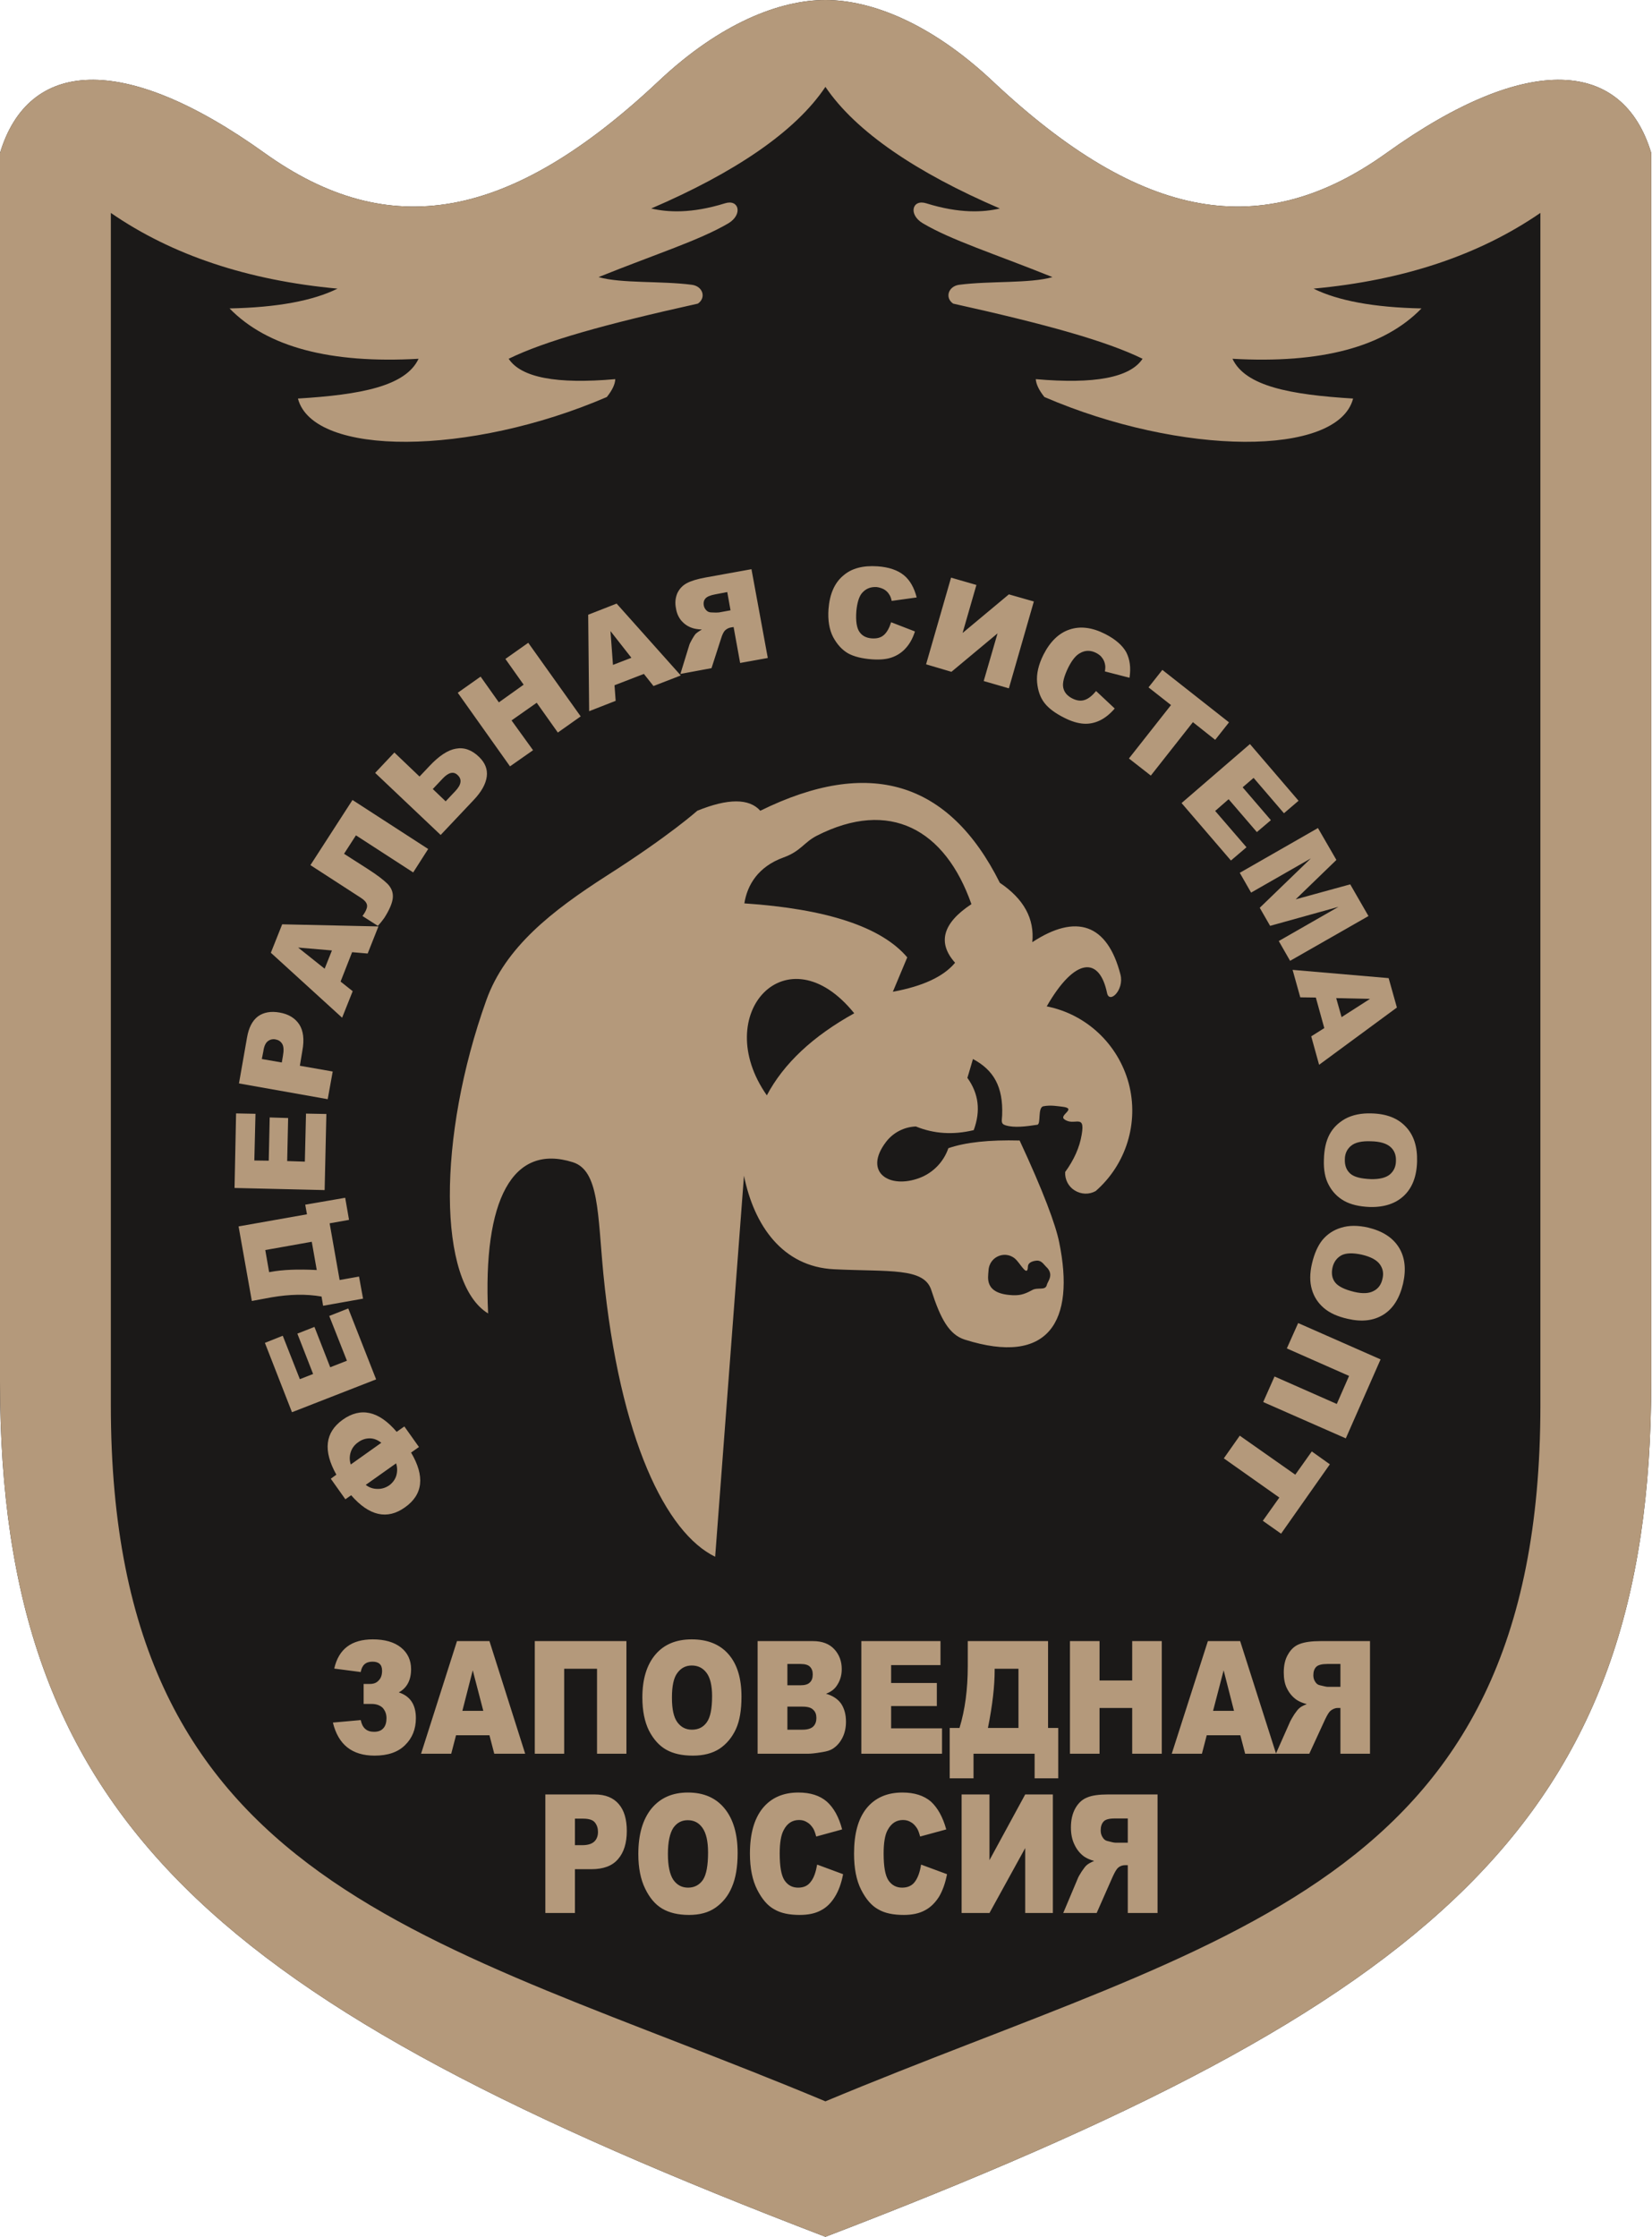 <?xml version="1.0" encoding="UTF-8"?>
<!DOCTYPE svg PUBLIC "-//W3C//DTD SVG 1.1//EN" "http://www.w3.org/Graphics/SVG/1.1/DTD/svg11.dtd">
<svg version="1.2" width="86mm" height="116.4mm" viewBox="0 0 8600 11640" preserveAspectRatio="xMidYMid" fill-rule="evenodd" stroke-width="28.222" stroke-linejoin="round" xmlns="http://www.w3.org/2000/svg" xmlns:ooo="http://xml.openoffice.org/svg/export" xmlns:xlink="http://www.w3.org/1999/xlink" xmlns:presentation="http://sun.com/xmlns/staroffice/presentation" xmlns:smil="http://www.w3.org/2001/SMIL20/" xmlns:anim="urn:oasis:names:tc:opendocument:xmlns:animation:1.0" xmlns:svg="urn:oasis:names:tc:opendocument:xmlns:svg-compatible:1.0" xml:space="preserve">
 <defs class="ClipPathGroup">
  <clipPath id="presentation_clip_path" clipPathUnits="userSpaceOnUse">
   <rect x="0" y="0" width="8600" height="11640"/>
  </clipPath>
  <clipPath id="presentation_clip_path_shrink" clipPathUnits="userSpaceOnUse">
   <rect x="8" y="11" width="8583" height="11617"/>
  </clipPath>
 </defs>
 <defs class="TextShapeIndex">
  <g ooo:slide="id1" ooo:id-list="id3 id4 id5 id6 id7"/>
 </defs>
 <defs class="EmbeddedBulletChars">
  <g id="bullet-char-template-57356" transform="scale(0,-0)">
   <path d="M 580,1141 L 1163,571 580,0 -4,571 580,1141 Z"/>
  </g>
  <g id="bullet-char-template-57354" transform="scale(0,-0)">
   <path d="M 8,1128 L 1137,1128 1137,0 8,0 8,1128 Z"/>
  </g>
  <g id="bullet-char-template-10146" transform="scale(0,-0)">
   <path d="M 174,0 L 602,739 174,1481 1456,739 174,0 Z M 1358,739 L 309,1346 659,739 1358,739 Z"/>
  </g>
  <g id="bullet-char-template-10132" transform="scale(0,-0)">
   <path d="M 2015,739 L 1276,0 717,0 1260,543 174,543 174,936 1260,936 717,1481 1274,1481 2015,739 Z"/>
  </g>
  <g id="bullet-char-template-10007" transform="scale(0,-0)">
   <path d="M 0,-2 C -7,14 -16,27 -25,37 L 356,567 C 262,823 215,952 215,954 215,979 228,992 255,992 264,992 276,990 289,987 310,991 331,999 354,1012 L 381,999 492,748 772,1049 836,1024 860,1049 C 881,1039 901,1025 922,1006 886,937 835,863 770,784 769,783 710,716 594,584 L 774,223 C 774,196 753,168 711,139 L 727,119 C 717,90 699,76 672,76 641,76 570,178 457,381 L 164,-76 C 142,-110 111,-127 72,-127 30,-127 9,-110 8,-76 1,-67 -2,-52 -2,-32 -2,-23 -1,-13 0,-2 Z"/>
  </g>
  <g id="bullet-char-template-10004" transform="scale(0,-0)">
   <path d="M 285,-33 C 182,-33 111,30 74,156 52,228 41,333 41,471 41,549 55,616 82,672 116,743 169,778 240,778 293,778 328,747 346,684 L 369,508 C 377,444 397,411 428,410 L 1163,1116 C 1174,1127 1196,1133 1229,1133 1271,1133 1292,1118 1292,1087 L 1292,965 C 1292,929 1282,901 1262,881 L 442,47 C 390,-6 338,-33 285,-33 Z"/>
  </g>
  <g id="bullet-char-template-9679" transform="scale(0,-0)">
   <path d="M 813,0 C 632,0 489,54 383,161 276,268 223,411 223,592 223,773 276,916 383,1023 489,1130 632,1184 813,1184 992,1184 1136,1130 1245,1023 1353,916 1407,772 1407,592 1407,412 1353,268 1245,161 1136,54 992,0 813,0 Z"/>
  </g>
  <g id="bullet-char-template-8226" transform="scale(0,-0)">
   <path d="M 346,457 C 273,457 209,483 155,535 101,586 74,649 74,723 74,796 101,859 155,911 209,963 273,989 346,989 419,989 480,963 531,910 582,859 608,796 608,723 608,648 583,586 532,535 482,483 420,457 346,457 Z"/>
  </g>
  <g id="bullet-char-template-8211" transform="scale(0,-0)">
   <path d="M -4,459 L 1135,459 1135,606 -4,606 -4,459 Z"/>
  </g>
  <g id="bullet-char-template-61548" transform="scale(0,-0)">
   <path d="M 173,740 C 173,903 231,1043 346,1159 462,1274 601,1332 765,1332 928,1332 1067,1274 1183,1159 1299,1043 1357,903 1357,740 1357,577 1299,437 1183,322 1067,206 928,148 765,148 601,148 462,206 346,322 231,437 173,577 173,740 Z"/>
  </g>
 </defs>
 <g>
  <g id="id2" class="Master_Slide">
   <g id="bg-id2" class="Background"/>
   <g id="bo-id2" class="BackgroundObjects"/>
  </g>
 </g>
 <g class="SlideGroup">
  <g>
   <g id="container-id1">
    <g id="id1" class="Slide" clip-path="url(#presentation_clip_path)">
     <g class="Page">
      <g class="com.sun.star.drawing.ClosedBezierShape">
       <g id="id3">
        <rect class="BoundingBox" stroke="none" fill="none" x="0" y="0" width="8597" height="11641"/>
        <path fill="rgb(27,25,24)" stroke="none" d="M 4297,11640 C 1125,10425 0,9481 0,7189 L 0,796 C 146,312 636,265 1377,796 2022,1258 2650,1155 3430,421 3751,119 4061,0 4297,0 4534,0 4844,119 5166,421 5946,1155 6574,1258 7218,796 7959,265 8450,312 8596,796 L 8596,7189 C 8596,9481 7470,10425 4297,11640 Z"/>
       </g>
      </g>
      <g class="com.sun.star.drawing.ClosedBezierShape">
       <g id="id4">
        <rect class="BoundingBox" stroke="none" fill="none" x="0" y="0" width="8597" height="11641"/>
        <path fill="rgb(180,153,123)" stroke="none" d="M 4297,11640 C 1125,10425 0,9481 0,7189 L 0,796 C 146,312 636,265 1377,796 2022,1258 2650,1155 3430,421 3751,119 4061,0 4297,0 4534,0 4844,119 5166,421 5946,1155 6574,1258 7218,796 7959,265 8450,312 8596,796 L 8596,7189 C 8596,9481 7470,10425 4297,11640 Z M 4297,11640 L 4297,11640 Z M 4297,452 C 4455,686 4774,900 5205,1085 5119,1105 4995,1112 4822,1058 4749,1035 4727,1116 4804,1162 4955,1251 5173,1319 5479,1442 5361,1476 5155,1461 4993,1482 4936,1490 4918,1550 4962,1580 5449,1688 5760,1775 5948,1867 5883,1965 5698,2000 5392,1973 5394,2000 5409,2031 5437,2066 6149,2373 6965,2378 7044,2074 6717,2054 6483,2010 6416,1867 6877,1893 7205,1806 7400,1605 7153,1600 6965,1565 6838,1502 7306,1459 7699,1328 8019,1108 L 8019,7314 C 8019,9825 6358,10074 4297,10935 2238,10074 577,9825 577,7314 L 577,1108 C 896,1328 1290,1459 1757,1502 1630,1565 1443,1600 1195,1605 1391,1806 1719,1893 2179,1867 2112,2010 1878,2054 1551,2074 1630,2378 2447,2373 3159,2066 3187,2031 3202,2000 3203,1973 2898,2000 2713,1965 2648,1867 2836,1775 3146,1688 3633,1580 3677,1550 3660,1490 3602,1482 3441,1461 3235,1476 3116,1442 3422,1319 3640,1251 3792,1162 3868,1116 3847,1035 3774,1058 3600,1112 3477,1105 3390,1085 3821,900 4141,686 4297,452 Z"/>
       </g>
      </g>
      <g class="Group">
       <g class="com.sun.star.drawing.ClosedBezierShape">
        <g id="id5">
         <rect class="BoundingBox" stroke="none" fill="none" x="2341" y="4073" width="3555" height="4029"/>
         <path fill="rgb(180,153,123)" stroke="none" d="M 3723,8101 C 3469,7978 3226,7493 3141,6629 3111,6316 3119,6091 2982,6048 2668,5949 2513,6243 2541,6835 2278,6675 2276,5918 2532,5204 2631,4929 2873,4740 3160,4556 3485,4349 3630,4219 3630,4219 3790,4154 3900,4154 3958,4219 4524,3940 4940,4064 5205,4594 5330,4678 5386,4781 5374,4903 5602,4753 5765,4807 5833,5072 5853,5152 5775,5226 5763,5167 5724,4979 5598,4978 5449,5237 5656,5278 5821,5434 5876,5638 5930,5842 5863,6059 5704,6198 5670,6217 5629,6216 5595,6195 5562,6175 5543,6138 5545,6099 5591,6036 5620,5971 5631,5905 5651,5790 5591,5864 5540,5824 5512,5802 5610,5768 5529,5759 5509,5757 5469,5749 5431,5757 5401,5764 5420,5850 5400,5853 5341,5862 5280,5870 5235,5856 5208,5848 5216,5831 5217,5804 5223,5654 5172,5568 5065,5511 5046,5577 5036,5609 5036,5609 5095,5691 5106,5781 5069,5881 4961,5907 4861,5900 4768,5862 4707,5864 4649,5894 4612,5943 4492,6101 4631,6190 4789,6129 4859,6102 4913,6045 4937,5975 5027,5944 5151,5931 5308,5935 5430,6197 5496,6374 5514,6465 5598,6874 5461,7110 5022,6971 4941,6945 4896,6863 4848,6713 4810,6595 4629,6619 4342,6605 4073,6592 3925,6376 3873,6118 L 3723,8101 Z M 5294,6560 C 5244,6501 5149,6534 5146,6613 5144,6647 5122,6733 5271,6740 5303,6741 5327,6739 5372,6714 5403,6696 5443,6719 5450,6685 5454,6668 5490,6632 5445,6591 5435,6582 5423,6559 5398,6560 5384,6561 5351,6566 5351,6593 5349,6643 5318,6587 5294,6560 Z M 5294,6560 L 5294,6560 Z M 4447,5273 C 4098,4841 3694,5275 3992,5700 4080,5534 4232,5392 4447,5273 Z M 4447,5273 L 4447,5273 Z M 4079,4462 C 3946,4510 3890,4606 3875,4701 4306,4730 4589,4824 4723,4982 4673,5101 4648,5161 4648,5161 4805,5132 4912,5082 4972,5010 4879,4906 4907,4804 5057,4705 4920,4315 4631,4156 4252,4349 4184,4384 4170,4429 4079,4462 Z"/>
        </g>
       </g>
       <g class="com.sun.star.drawing.ClosedBezierShape">
        <g id="id6">
         <rect class="BoundingBox" stroke="none" fill="none" x="1220" y="2945" width="6159" height="5037"/>
         <path fill="rgb(180,153,123)" stroke="none" d="M 1751,7674 C 1681,7549 1692,7454 1784,7388 1878,7321 1972,7342 2065,7451 L 2105,7423 2181,7530 2140,7559 C 2213,7682 2202,7778 2108,7844 2016,7910 1922,7889 1828,7781 L 1798,7802 1722,7695 1751,7674 Z M 1751,7674 L 1751,7674 Z M 1985,7508 C 1966,7493 1946,7485 1925,7485 1904,7485 1884,7491 1865,7505 1846,7518 1833,7535 1826,7556 1819,7577 1819,7599 1826,7621 L 1985,7508 Z M 1985,7508 L 1985,7508 Z M 2062,7615 L 1904,7727 C 1922,7741 1942,7748 1964,7748 1987,7749 2008,7742 2027,7729 2044,7716 2057,7699 2063,7679 2069,7658 2069,7636 2062,7615 Z M 2062,7615 L 2062,7615 Z M 1520,7349 L 1379,6988 1472,6951 1561,7177 1630,7150 1548,6940 1637,6905 1719,7115 1806,7081 1714,6848 1813,6809 1958,7178 1520,7349 Z M 1520,7349 L 1520,7349 Z M 1797,6233 L 1817,6348 1716,6366 1768,6661 1869,6643 1890,6758 1682,6795 1674,6747 C 1594,6733 1508,6735 1414,6751 L 1311,6770 1242,6382 1598,6319 1589,6269 1797,6233 Z M 1797,6233 L 1797,6233 Z M 1623,6462 L 1381,6505 1401,6620 1408,6619 C 1471,6607 1552,6604 1649,6609 L 1623,6462 Z M 1623,6462 L 1623,6462 Z M 1221,6182 L 1229,5794 1330,5796 1324,6039 1399,6040 1404,5815 1500,5818 1495,6042 1587,6045 1593,5795 1699,5797 1690,6193 1221,6182 Z M 1221,6182 L 1221,6182 Z M 1244,5638 L 1286,5399 C 1295,5347 1314,5311 1343,5289 1372,5268 1410,5261 1455,5269 1502,5277 1536,5298 1558,5331 1579,5364 1585,5409 1574,5468 L 1561,5546 1732,5576 1706,5720 1244,5638 Z M 1244,5638 L 1244,5638 Z M 1467,5529 L 1473,5494 C 1478,5466 1477,5445 1469,5432 1461,5419 1450,5412 1435,5409 1421,5406 1407,5409 1396,5417 1384,5425 1375,5442 1371,5470 L 1363,5511 1467,5529 Z M 1467,5529 L 1467,5529 Z M 1833,4955 L 1773,5108 1836,5158 1781,5296 1410,4958 1469,4810 1970,4821 1914,4962 1833,4955 Z M 1833,4955 L 1833,4955 Z M 1728,4946 L 1552,4931 1690,5041 1728,4946 Z M 1728,4946 L 1728,4946 Z M 2229,4418 L 2151,4540 1853,4347 1791,4443 1913,4521 C 1963,4553 1998,4580 2018,4600 2038,4621 2047,4644 2045,4671 2043,4697 2029,4732 2001,4776 1992,4789 1981,4803 1967,4818 L 1887,4767 1899,4749 C 1909,4732 1913,4718 1910,4707 1907,4695 1896,4683 1877,4671 L 1616,4502 1835,4163 2229,4418 Z M 2229,4418 L 2229,4418 Z M 2184,4041 L 2237,3985 C 2286,3933 2332,3903 2373,3896 2415,3888 2456,3902 2494,3939 2525,3969 2539,4003 2534,4041 2529,4080 2506,4121 2465,4164 L 2294,4345 1953,4022 2053,3916 2184,4041 Z M 2184,4041 L 2184,4041 Z M 2320,4170 L 2371,4116 C 2402,4083 2406,4055 2382,4033 2361,4013 2335,4019 2304,4052 L 2253,4106 2320,4170 Z M 2320,4170 L 2320,4170 Z M 2383,3605 L 2502,3521 2597,3655 2726,3563 2631,3429 2750,3345 3023,3728 2904,3812 2794,3657 2663,3749 2775,3904 2655,3988 2383,3605 Z M 2383,3605 L 2383,3605 Z M 3352,3507 L 3199,3566 3205,3647 3067,3701 3062,3199 3210,3141 3544,3515 3402,3570 3352,3507 Z M 3352,3507 L 3352,3507 Z M 3287,3423 L 3178,3284 3191,3460 3287,3423 Z M 3287,3423 L 3287,3423 Z M 3997,3424 L 3912,2962 3674,3005 C 3630,3013 3597,3023 3575,3035 3553,3047 3537,3064 3526,3087 3516,3111 3513,3137 3519,3166 3523,3192 3533,3213 3547,3230 3562,3247 3579,3259 3601,3267 3614,3272 3632,3275 3654,3276 3638,3285 3627,3293 3620,3300 3616,3305 3610,3314 3602,3328 3594,3342 3589,3353 3587,3361 L 3542,3507 3704,3477 3754,3322 C 3760,3302 3767,3289 3773,3282 3782,3273 3793,3267 3806,3265 L 3819,3263 3853,3450 3997,3424 Z M 3997,3424 L 3997,3424 Z M 3803,3176 L 3743,3187 C 3736,3188 3723,3188 3704,3187 3694,3187 3685,3184 3678,3177 3671,3170 3666,3162 3664,3152 3661,3137 3664,3124 3672,3115 3680,3105 3697,3098 3723,3093 L 3786,3081 3803,3176 Z M 3803,3176 L 3803,3176 Z M 4639,3238 L 4763,3286 C 4752,3321 4736,3350 4716,3372 4696,3395 4671,3411 4643,3421 4615,3431 4580,3434 4538,3431 4487,3427 4446,3417 4415,3400 4384,3382 4358,3354 4337,3315 4317,3276 4309,3228 4313,3170 4319,3092 4344,3034 4389,2996 4433,2957 4493,2942 4568,2947 4627,2951 4673,2967 4705,2993 4737,3019 4759,3058 4772,3109 L 4642,3127 C 4639,3113 4635,3102 4630,3095 4623,3083 4614,3074 4602,3067 4591,3061 4578,3057 4564,3055 4531,3053 4505,3064 4485,3089 4471,3108 4462,3138 4458,3180 4454,3232 4460,3268 4474,3288 4488,3309 4510,3320 4538,3322 4566,3324 4587,3318 4603,3303 4618,3289 4630,3267 4639,3238 Z M 4639,3238 L 4639,3238 Z M 5382,3130 L 5252,3582 5121,3544 5193,3296 4953,3496 4821,3457 4951,3006 5083,3044 5011,3294 5252,3093 5382,3130 Z M 5382,3130 L 5382,3130 Z M 5706,3596 L 5803,3687 C 5779,3715 5753,3736 5726,3749 5699,3762 5670,3768 5641,3766 5611,3764 5577,3754 5540,3735 5494,3712 5460,3687 5438,3659 5416,3631 5403,3595 5399,3551 5395,3507 5406,3459 5432,3407 5467,3338 5513,3294 5568,3276 5624,3257 5686,3265 5753,3299 5806,3326 5843,3358 5863,3394 5882,3431 5888,3475 5880,3527 L 5752,3494 C 5754,3480 5755,3468 5753,3460 5751,3447 5746,3434 5738,3424 5731,3413 5720,3405 5707,3398 5678,3383 5649,3383 5622,3399 5601,3410 5581,3435 5562,3472 5539,3519 5530,3554 5535,3578 5540,3603 5556,3621 5581,3634 5606,3647 5628,3649 5648,3642 5668,3635 5687,3619 5706,3596 Z M 5706,3596 L 5706,3596 Z M 6051,3486 L 6398,3759 6326,3850 6210,3758 5991,4036 5877,3947 6096,3669 5979,3577 6051,3486 Z M 6051,3486 L 6051,3486 Z M 6507,3872 L 6760,4167 6684,4232 6526,4048 6469,4097 6616,4268 6543,4330 6396,4159 6326,4220 6489,4409 6408,4478 6151,4179 6507,3872 Z M 6507,3872 L 6507,3872 Z M 6861,4309 L 6957,4475 6745,4680 7029,4602 7124,4767 6716,5000 6657,4897 6968,4719 6612,4818 6558,4724 6824,4467 6513,4645 6454,4542 6861,4309 Z M 6861,4309 L 6861,4309 Z M 6894,5350 L 6850,5191 6769,5190 6729,5047 7229,5090 7272,5243 6867,5541 6826,5393 6894,5350 Z M 6894,5350 L 6894,5350 Z M 6984,5293 L 7132,5198 6956,5194 6984,5293 Z M 6984,5293 L 6984,5293 Z M 7141,5794 C 7218,5796 7277,5819 7318,5863 7360,5907 7379,5967 7377,6044 7375,6122 7352,6181 7309,6222 7266,6263 7206,6283 7131,6281 7076,6279 7031,6268 6997,6249 6962,6229 6936,6202 6917,6166 6898,6131 6890,6087 6892,6035 6893,5982 6903,5938 6921,5904 6939,5870 6966,5843 7003,5822 7040,5802 7086,5792 7141,5794 Z M 7141,5794 L 7141,5794 Z M 7137,5939 C 7089,5937 7055,5945 7034,5962 7013,5979 7001,6003 7001,6033 7000,6065 7009,6089 7029,6107 7049,6125 7085,6134 7137,6136 7181,6137 7214,6129 7235,6112 7256,6094 7267,6071 7267,6040 7268,6011 7259,5987 7239,5969 7218,5950 7184,5940 7137,5939 Z M 7137,5939 L 7137,5939 Z M 7122,6388 C 7197,6406 7250,6440 7282,6491 7314,6542 7321,6605 7304,6680 7286,6756 7252,6810 7202,6841 7151,6873 7089,6880 7016,6863 6962,6851 6921,6832 6891,6806 6861,6780 6840,6748 6829,6709 6818,6671 6818,6626 6830,6575 6842,6524 6860,6483 6884,6453 6909,6423 6941,6401 6981,6389 7022,6376 7069,6376 7122,6388 Z M 7122,6388 L 7122,6388 Z M 7089,6529 C 7043,6519 7008,6520 6984,6532 6960,6545 6944,6566 6937,6595 6930,6626 6934,6652 6950,6673 6966,6694 7000,6711 7051,6723 7094,6733 7127,6731 7151,6718 7175,6706 7191,6684 7197,6654 7204,6626 7199,6601 7183,6579 7167,6557 7136,6540 7089,6529 Z M 7089,6529 L 7089,6529 Z M 6576,7296 L 6635,7163 6959,7306 7023,7160 6699,7017 6758,6885 7187,7074 7006,7485 6576,7296 Z M 6576,7296 L 6576,7296 Z M 6923,7620 L 6669,7981 6574,7914 6660,7793 6371,7589 6454,7471 6743,7674 6829,7553 6923,7620 Z"/>
        </g>
       </g>
       <g class="com.sun.star.drawing.ClosedBezierShape">
        <g id="id7">
         <rect class="BoundingBox" stroke="none" fill="none" x="1733" y="8531" width="5400" height="1435"/>
         <path fill="rgb(180,153,123)" stroke="none" d="M 2076,8807 C 2135,8826 2165,8870 2165,8941 2165,8998 2146,9045 2109,9081 2072,9118 2019,9136 1950,9136 1833,9136 1761,9079 1733,8964 L 1878,8951 C 1886,8992 1909,9012 1947,9012 1969,9012 1985,9006 1996,8993 2007,8981 2012,8963 2012,8941 2012,8919 2005,8902 1992,8887 1978,8874 1959,8867 1935,8867 L 1893,8867 1893,8763 1926,8763 C 1946,8763 1961,8757 1972,8744 1984,8732 1989,8715 1989,8694 1989,8662 1972,8647 1939,8647 1904,8647 1884,8665 1878,8701 L 1740,8683 C 1763,8581 1830,8531 1941,8531 2003,8531 2052,8545 2087,8573 2122,8601 2140,8639 2140,8686 2140,8744 2118,8784 2076,8807 Z M 2076,8807 L 2076,8807 Z M 2548,9030 L 2374,9030 2349,9126 2192,9126 2379,8540 2548,8540 2734,9126 2573,9126 2548,9030 Z M 2548,9030 L 2548,9030 Z M 2516,8903 L 2461,8692 2407,8903 2516,8903 Z M 2516,8903 L 2516,8903 Z M 3261,9126 L 3108,9126 3108,8684 2937,8684 2937,9126 2784,9126 2784,8540 3261,8540 3261,9126 Z M 3261,9126 L 3261,9126 Z M 3344,8833 C 3344,8738 3367,8663 3412,8610 3457,8557 3520,8531 3601,8531 3684,8531 3748,8557 3793,8609 3838,8661 3860,8734 3860,8829 3860,8898 3851,8954 3831,8998 3811,9041 3783,9075 3746,9100 3709,9124 3663,9136 3607,9136 3551,9136 3505,9126 3468,9105 3431,9084 3401,9050 3378,9005 3356,8960 3344,8903 3344,8833 Z M 3344,8833 L 3344,8833 Z M 3498,8834 C 3498,8894 3507,8936 3526,8962 3545,8988 3570,9001 3602,9001 3636,9001 3661,8988 3679,8963 3698,8937 3707,8892 3707,8826 3707,8771 3697,8730 3678,8705 3659,8680 3634,8667 3601,8667 3570,8667 3545,8680 3526,8706 3507,8731 3498,8774 3498,8834 Z M 3498,8834 L 3498,8834 Z M 3944,8540 L 4232,8540 C 4280,8540 4317,8554 4343,8582 4369,8610 4382,8645 4382,8686 4382,8721 4372,8750 4354,8775 4342,8792 4324,8805 4300,8814 4336,8824 4362,8842 4379,8866 4396,8892 4404,8923 4404,8960 4404,8990 4398,9018 4386,9042 4374,9066 4358,9085 4337,9099 4324,9108 4305,9114 4279,9118 4244,9124 4221,9126 4210,9126 L 3944,9126 3944,8540 Z M 3944,8540 L 3944,8540 Z M 4099,8770 L 4166,8770 C 4190,8770 4207,8765 4216,8755 4226,8746 4231,8732 4231,8713 4231,8696 4226,8683 4216,8673 4207,8664 4191,8659 4167,8659 L 4099,8659 4099,8770 Z M 4099,8770 L 4099,8770 Z M 4099,9001 L 4178,9001 C 4204,9001 4223,8995 4234,8984 4245,8973 4250,8958 4250,8940 4250,8922 4245,8908 4234,8898 4223,8886 4204,8881 4177,8881 L 4099,8881 4099,9001 Z M 4099,9001 L 4099,9001 Z M 4484,8540 L 4896,8540 4896,8665 4639,8665 4639,8758 4877,8758 4877,8878 4639,8878 4639,8994 4904,8994 4904,9126 4484,9126 4484,8540 Z M 4484,8540 L 4484,8540 Z M 5509,9254 L 5386,9254 5386,9126 5068,9126 5068,9254 4944,9254 4944,8992 4995,8992 C 5024,8897 5038,8790 5038,8671 L 5038,8540 5456,8540 5456,8992 5509,8992 5509,9254 Z M 5509,9254 L 5509,9254 Z M 5302,8992 L 5302,8684 5178,8684 5178,8692 C 5178,8773 5167,8872 5143,8992 L 5302,8992 Z M 5302,8992 L 5302,8992 Z M 5570,8540 L 5724,8540 5724,8745 5894,8745 5894,8540 6048,8540 6048,9126 5894,9126 5894,8888 5724,8888 5724,9126 5570,9126 5570,8540 Z M 5570,8540 L 5570,8540 Z M 6457,9030 L 6282,9030 6257,9126 6100,9126 6288,8540 6456,8540 6643,9126 6482,9126 6457,9030 Z M 6457,9030 L 6457,9030 Z M 6424,8903 L 6370,8692 6315,8903 6424,8903 Z M 6424,8903 L 6424,8903 Z M 7132,9126 L 7132,8540 6875,8540 C 6828,8540 6792,8545 6766,8555 6741,8564 6721,8582 6706,8608 6690,8634 6683,8666 6683,8703 6683,8735 6688,8764 6700,8787 6712,8811 6728,8830 6749,8845 6762,8854 6780,8862 6803,8868 6785,8875 6771,8882 6763,8890 6757,8895 6749,8905 6738,8921 6728,8937 6721,8949 6717,8957 L 6642,9126 6816,9126 6898,8948 C 6909,8925 6918,8910 6926,8903 6937,8894 6950,8888 6964,8888 L 6978,8888 6978,9126 7132,9126 Z M 7132,9126 L 7132,9126 Z M 6978,8778 L 6912,8778 C 6906,8778 6892,8775 6872,8770 6861,8768 6853,8762 6847,8752 6840,8742 6837,8730 6837,8718 6837,8699 6842,8684 6852,8674 6862,8664 6882,8659 6910,8659 L 6978,8659 6978,8778 Z M 6978,8778 L 6978,8778 Z M 2839,9338 L 3096,9338 C 3151,9338 3193,9355 3221,9388 3249,9420 3263,9467 3263,9528 3263,9590 3248,9640 3217,9675 3187,9710 3141,9727 3078,9727 L 2993,9727 2993,9955 2839,9955 2839,9338 Z M 2839,9338 L 2839,9338 Z M 2993,9602 L 3031,9602 C 3061,9602 3082,9595 3095,9582 3107,9570 3113,9553 3113,9533 3113,9514 3108,9498 3097,9484 3087,9471 3066,9464 3037,9464 L 2993,9464 2993,9602 Z M 2993,9602 L 2993,9602 Z M 3323,9648 C 3323,9546 3346,9468 3391,9412 3437,9356 3500,9328 3581,9328 3664,9328 3727,9356 3772,9411 3817,9466 3840,9543 3840,9643 3840,9715 3830,9774 3810,9820 3791,9866 3762,9901 3725,9927 3688,9953 3642,9965 3587,9965 3531,9965 3484,9954 3447,9932 3410,9910 3381,9875 3358,9827 3335,9780 3323,9720 3323,9648 Z M 3323,9648 L 3323,9648 Z M 3477,9648 C 3477,9710 3487,9755 3505,9782 3524,9809 3549,9823 3582,9823 3615,9823 3641,9809 3659,9783 3677,9756 3686,9709 3686,9640 3686,9581 3676,9539 3657,9512 3638,9485 3613,9472 3580,9472 3549,9472 3524,9485 3505,9512 3487,9540 3477,9585 3477,9648 Z M 3477,9648 L 3477,9648 Z M 4254,9703 L 4389,9753 C 4380,9800 4366,9839 4346,9871 4327,9902 4303,9926 4274,9941 4245,9957 4208,9965 4163,9965 4109,9965 4065,9956 4031,9936 3996,9917 3967,9883 3942,9834 3917,9785 3904,9722 3904,9646 3904,9543 3926,9465 3970,9410 4014,9356 4076,9328 4156,9328 4219,9328 4268,9344 4304,9375 4340,9407 4367,9455 4384,9520 L 4249,9557 C 4244,9538 4239,9525 4234,9516 4225,9502 4215,9490 4202,9483 4190,9475 4176,9471 4160,9471 4125,9471 4098,9488 4080,9523 4066,9548 4059,9589 4059,9645 4059,9713 4067,9759 4084,9785 4101,9810 4124,9823 4155,9823 4184,9823 4206,9813 4221,9792 4237,9772 4247,9742 4254,9703 Z M 4254,9703 L 4254,9703 Z M 4795,9703 L 4930,9753 C 4921,9800 4907,9839 4888,9871 4868,9902 4844,9926 4815,9941 4786,9957 4749,9965 4705,9965 4650,9965 4606,9956 4572,9936 4537,9917 4508,9883 4483,9834 4458,9785 4446,9722 4446,9646 4446,9543 4467,9465 4511,9410 4555,9356 4617,9328 4698,9328 4760,9328 4810,9344 4846,9375 4881,9407 4908,9455 4926,9520 L 4790,9557 C 4785,9538 4780,9525 4775,9516 4766,9502 4756,9490 4743,9483 4731,9475 4717,9471 4701,9471 4666,9471 4640,9488 4621,9523 4607,9548 4600,9589 4600,9645 4600,9713 4608,9759 4625,9785 4642,9810 4666,9823 4696,9823 4725,9823 4748,9813 4763,9792 4778,9772 4789,9742 4795,9703 Z M 4795,9703 L 4795,9703 Z M 5481,9338 L 5481,9955 5337,9955 5337,9617 5151,9955 5006,9955 5006,9338 5151,9338 5151,9680 5337,9338 5481,9338 Z M 5481,9338 L 5481,9338 Z M 6026,9955 L 6026,9338 5768,9338 C 5721,9338 5684,9343 5659,9354 5634,9364 5614,9382 5598,9410 5583,9437 5575,9470 5575,9510 5575,9544 5581,9573 5593,9598 5605,9624 5621,9644 5642,9660 5655,9669 5673,9678 5696,9684 5678,9692 5664,9699 5656,9707 5650,9712 5642,9723 5631,9739 5621,9755 5613,9768 5610,9777 L 5535,9955 5709,9955 5792,9767 C 5803,9743 5812,9727 5820,9720 5831,9710 5844,9706 5858,9706 L 5871,9706 5871,9955 6026,9955 Z M 6026,9955 L 6026,9955 Z M 5871,9589 L 5806,9589 C 5799,9589 5786,9586 5764,9580 5754,9578 5746,9571 5740,9561 5733,9550 5730,9539 5730,9525 5730,9505 5735,9490 5745,9479 5755,9468 5774,9463 5804,9463 L 5871,9463 5871,9589 Z"/>
        </g>
       </g>
      </g>
     </g>
    </g>
   </g>
  </g>
 </g>
</svg>